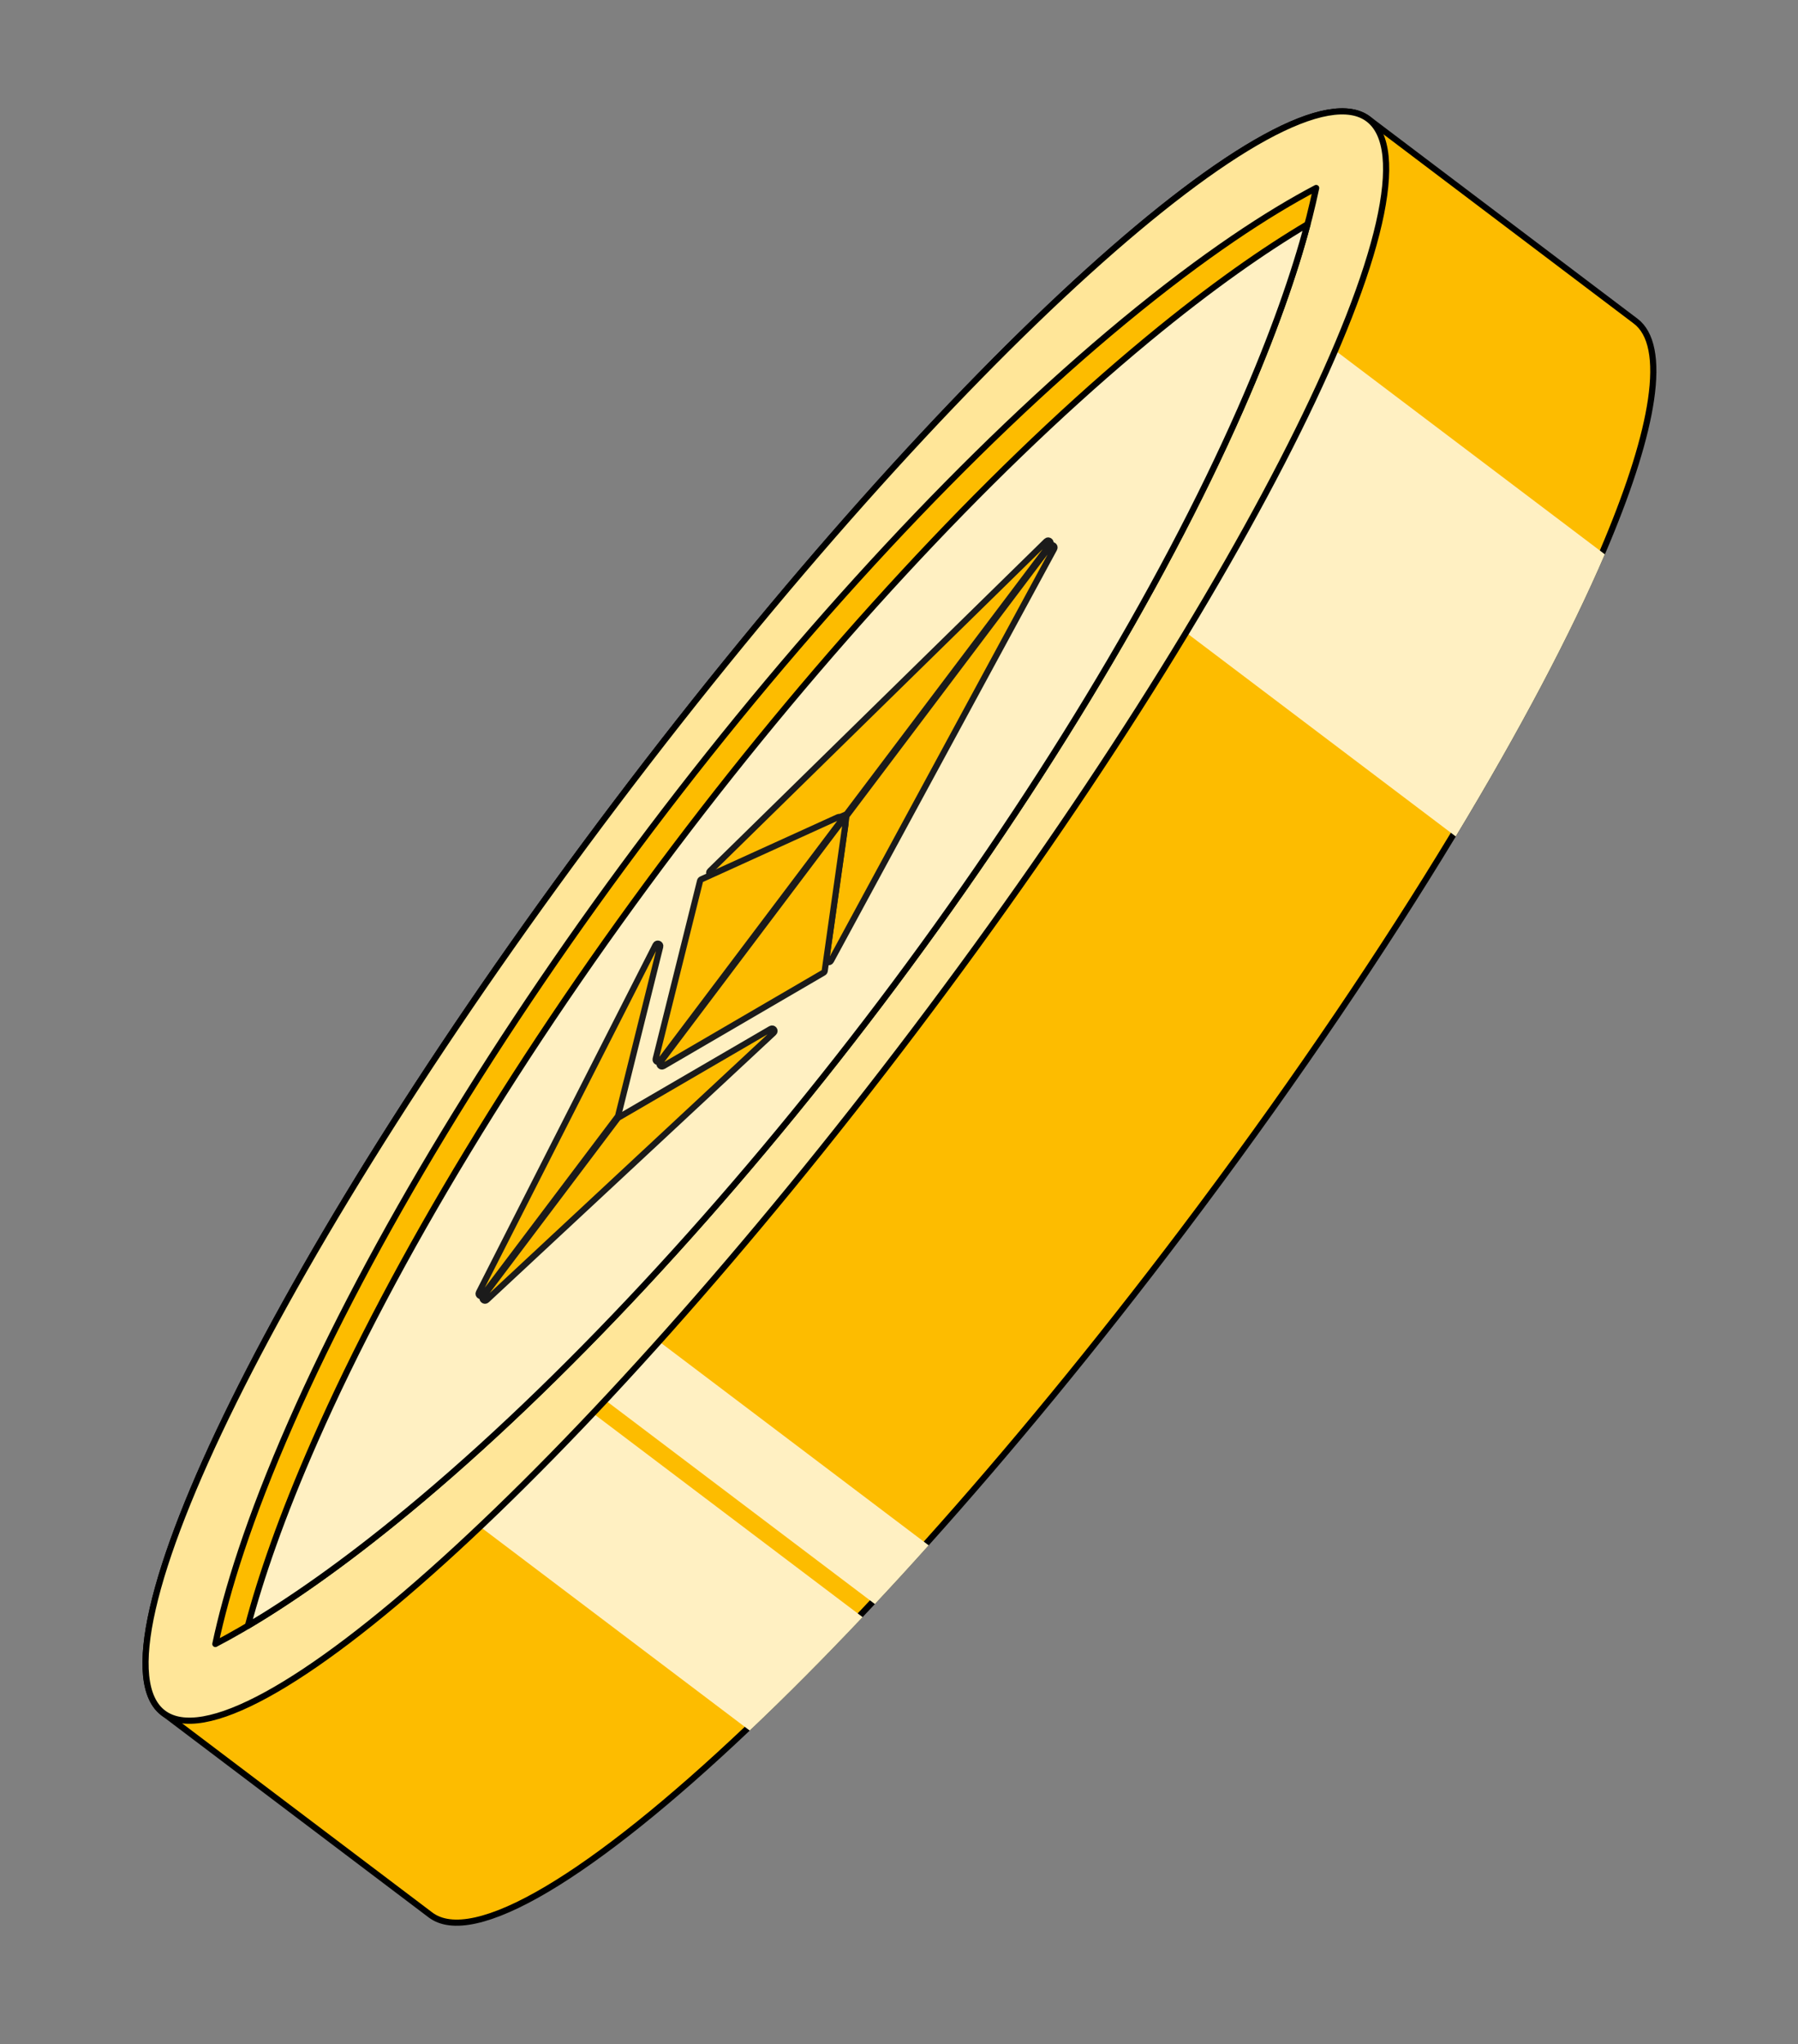 <svg width="146" height="166" viewBox="0 0 146 166" fill="none" xmlns="http://www.w3.org/2000/svg">
<rect x="0" y="0" width="146" height="166" fill="#808080" stroke="none"/>
<path d="M111.113 9.666L132.811 26.072C133.456 26.559 133.889 27.335 134.101 28.407C134.314 29.482 134.301 30.838 134.064 32.456C133.62 35.489 132.397 39.395 130.479 43.992L130.087 44.921C127.29 51.428 123.178 59.219 117.999 67.794C112.36 77.109 105.454 87.354 97.608 97.862L96.027 99.968C88.998 109.265 81.939 117.83 75.224 125.315L75.223 125.316C73.753 126.96 72.296 128.552 70.859 130.08L70.858 130.082L69.864 131.139C67.087 134.077 64.392 136.805 61.808 139.291L60.708 140.342C54.44 146.284 48.863 150.763 44.4 153.405C42.167 154.727 40.226 155.582 38.625 155.936C37.022 156.29 35.801 156.133 34.958 155.496L13.259 139.091C12.484 138.505 12.014 137.501 11.868 136.067C11.723 134.633 11.907 132.801 12.407 130.614C13.409 126.24 15.664 120.502 18.985 113.791C25.625 100.372 36.504 83.112 50.051 65.194C63.598 47.277 77.237 32.106 88.335 22.063C93.885 17.04 98.79 13.308 102.724 11.154C104.692 10.077 106.404 9.402 107.823 9.151C109.243 8.901 110.337 9.08 111.113 9.666Z" fill="#FDBC00" stroke="black" stroke-width="0.5" stroke-linecap="round" stroke-linejoin="round"/>
<path d="M118.209 67.92L91.682 47.864L107.106 27.464L130.316 45.012C127.514 51.532 123.395 59.334 118.212 67.915L118.209 67.92Z" fill="#FFF0C2"/>
<path d="M75.41 125.482C73.939 127.127 72.48 128.72 71.043 130.25L44.542 110.214L48.424 105.078L75.406 125.479L75.41 125.482Z" fill="#FFF0C2"/>
<path d="M70.045 131.311C66.869 134.672 63.799 137.758 60.879 140.523L35.903 121.639L43.668 111.368L70.045 131.311Z" fill="#FFF0C2"/>
<path d="M111.115 9.668C111.89 10.254 112.362 11.259 112.508 12.693C112.653 14.127 112.469 15.959 111.969 18.146C110.969 22.52 108.715 28.258 105.395 34.969C98.756 48.387 87.877 65.647 74.331 83.564C60.784 101.481 47.142 116.652 36.042 126.697C30.49 131.721 25.583 135.453 21.648 137.608C19.68 138.685 17.968 139.362 16.548 139.612C15.128 139.863 14.033 139.683 13.258 139.097C12.482 138.51 12.011 137.506 11.865 136.071C11.719 134.637 11.902 132.805 12.402 130.617C13.403 126.244 15.657 120.506 18.978 113.795C25.617 100.377 36.496 83.117 50.042 65.2C63.589 47.283 77.23 32.112 88.33 22.067C93.882 17.044 98.788 13.311 102.723 11.156C104.692 10.078 106.405 9.403 107.824 9.152C109.244 8.902 110.339 9.081 111.115 9.668Z" fill="#FFE699" stroke="black" stroke-width="0.5" stroke-linecap="round" stroke-linejoin="round"/>
<path d="M106.874 15.265C106.719 16 106.535 16.785 106.326 17.625L106.326 17.626C105.37 21.353 103.797 26.103 101.243 32.054L100.719 33.261C94.25 47.968 83.877 65.075 71.511 81.432C59.144 97.788 45.511 112.431 33.124 122.664C27.636 127.201 23.157 130.255 19.609 132.32C18.86 132.756 18.153 133.143 17.487 133.491C18.382 129.259 20.175 123.392 23.646 115.499C30.116 100.791 40.485 83.68 52.851 67.324C65.218 50.968 78.854 36.328 91.242 26.095C97.89 20.604 103.046 17.28 106.874 15.265Z" fill="#FDBC00" stroke="black" stroke-width="0.5" stroke-linecap="round" stroke-linejoin="round"/>
<path d="M106.173 18.21C105.137 22.101 103.447 27.055 100.72 33.26C94.251 47.968 83.878 65.075 71.512 81.431C59.145 97.788 45.512 112.431 33.125 122.664C27.903 126.981 23.593 129.955 20.131 132.012C21.163 128.118 22.851 123.168 25.584 116.963C32.054 102.255 42.423 85.144 54.789 68.788C66.769 52.943 79.941 38.709 92.015 28.532L93.18 27.559C98.402 23.242 102.708 20.264 106.173 18.21Z" fill="#FFF0C2" stroke="black" stroke-width="0.5" stroke-linecap="round" stroke-linejoin="round"/>
<path d="M85.605 44.552C85.723 44.336 85.415 44.145 85.266 44.342L68.768 66.209C68.748 66.236 68.735 66.267 68.73 66.301L67.093 77.902C67.062 78.122 67.365 78.217 67.471 78.021L85.605 44.552Z" fill="#FDBC00" stroke="#1B1B1B" stroke-width="0.5" stroke-linejoin="round"/>
<path d="M85.271 44.204C85.42 44.007 85.144 43.773 84.967 43.947L57.645 70.73C57.485 70.886 57.666 71.142 57.871 71.049L68.695 66.134C68.726 66.12 68.753 66.099 68.773 66.072L85.271 44.204Z" fill="#FDBC00" stroke="#1B1B1B" stroke-width="0.5" stroke-linejoin="round"/>
<path d="M50.177 90.774L39.22 105.301C39.073 105.496 39.341 105.729 39.52 105.563L62.828 83.859C63.003 83.696 62.795 83.424 62.588 83.544L50.185 90.767C50.182 90.769 50.179 90.771 50.177 90.774Z" fill="#FDBC00" stroke="#1B1B1B" stroke-width="0.5" stroke-linejoin="round"/>
<path d="M38.882 104.96C38.771 105.177 39.076 105.36 39.223 105.165L50.16 90.666C50.176 90.645 50.187 90.621 50.194 90.595L53.61 76.867C53.667 76.638 53.342 76.521 53.234 76.733L38.882 104.96Z" fill="#FDBC00" stroke="#1B1B1B" stroke-width="0.5" stroke-linejoin="round"/>
<path d="M53.592 86.284C53.46 86.458 53.666 86.683 53.855 86.572L66.87 78.982C66.923 78.951 66.959 78.898 66.968 78.838L68.654 66.927C68.683 66.723 68.418 66.617 68.293 66.782L53.592 86.284Z" fill="#FDBC00" stroke="#1B1B1B" stroke-width="0.5" stroke-linejoin="round"/>
<path d="M56.957 71.4C56.901 71.425 56.86 71.474 56.845 71.533L53.241 85.989C53.189 86.199 53.467 86.327 53.598 86.153L68.3 66.652C68.424 66.487 68.244 66.268 68.054 66.354L56.957 71.4Z" fill="#FDBC00" stroke="#1B1B1B" stroke-width="0.5" stroke-linejoin="round"/>
</svg>

